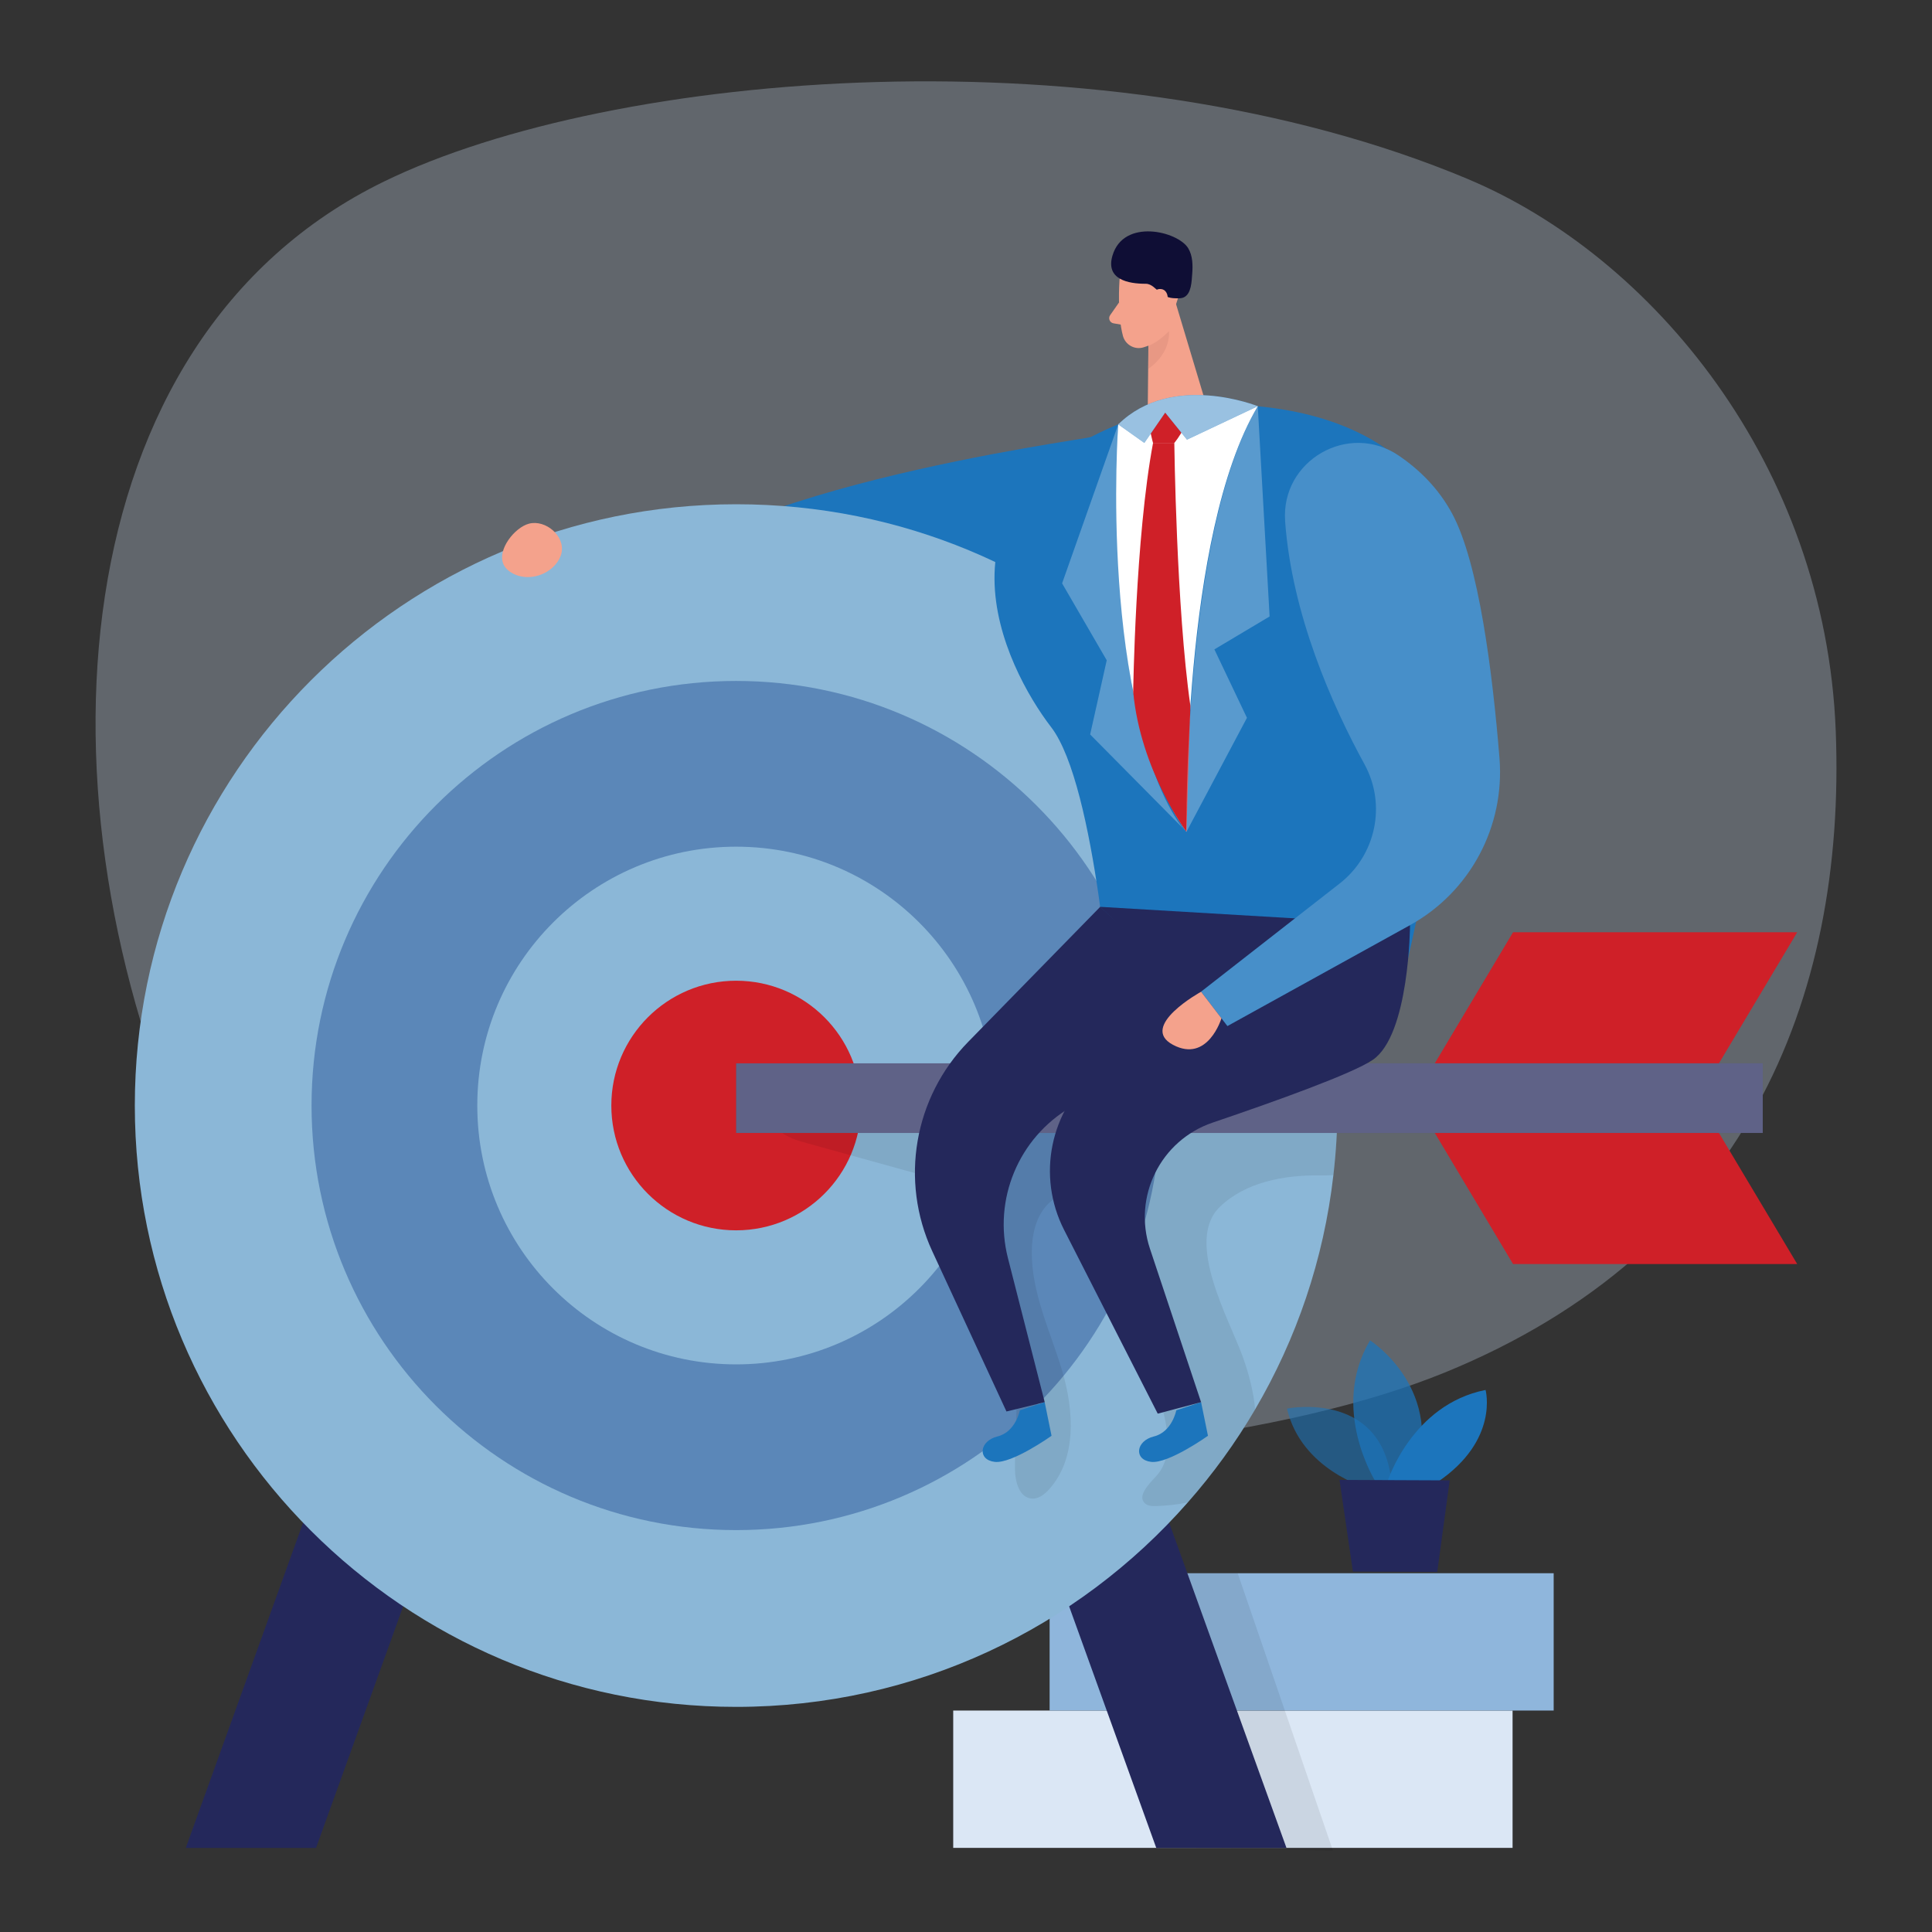 <svg width="346" height="346" viewBox="0 0 346 346" fill="none" xmlns="http://www.w3.org/2000/svg">
<rect x="0" y="0" width="346" height="346" fill="#333333" stroke="none"/>
<g opacity="0.3">
<path d="M262.877 32.067C295.823 45.88 326.915 83.213 328.762 130.92C330.624 179.069 312.383 223.917 258.711 245.819C203.933 268.178 63.816 272.579 34.545 207.946C5.266 143.32 10.429 60.958 68.785 32.503C109.696 12.56 198.528 5.093 262.877 32.06V32.067Z" fill="#CDDFF3"/>
</g>
<path d="M307.843 190.431H256.953L270.973 166.952H321.863L307.843 190.431Z" fill="#CF2028"/>
<path d="M307.843 202.894H256.953L270.973 226.381H321.863L307.843 202.894Z" fill="#CF2028"/>
<path d="M270.885 306.341H170.711V330.935H270.885V306.341Z" fill="#DBE7F5"/>
<path d="M278.246 281.748H187.975V306.341H278.246V281.748Z" fill="#8FB6DC"/>
<g opacity="0.08">
<path d="M238.714 331.433L221.656 281.748H202.965L214.065 330.942L238.015 331.433" fill="#000001"/>
</g>
<path d="M195.367 78.265C194.55 78.708 121.959 88.064 112.195 107.952C102.438 127.84 188.024 114.138 188.024 114.138L195.36 78.265H195.367Z" fill="#1C75BC"/>
<path d="M56.599 330.942H33.272L74.328 217.115H97.655L56.599 330.942Z" fill="#24285B"/>
<path d="M230.394 330.942H207.074L179.027 253.182L166.018 217.122H189.338L198.867 243.515L216.118 291.38L230.394 330.942Z" fill="#24285B"/>
<path d="M239.523 197.988C239.523 202.202 239.273 206.361 238.796 210.437C237.066 225.606 232.167 239.813 224.783 252.4C221.309 258.344 217.261 263.915 212.728 269.063C193.006 291.519 164.081 305.684 131.84 305.684C72.363 305.684 24.145 257.465 24.145 197.988C24.145 138.511 72.363 90.306 131.84 90.306C191.318 90.306 238.485 137.473 239.495 196.071C239.523 196.701 239.523 197.345 239.523 197.995V197.988Z" fill="#8BB7D7"/>
<path d="M131.834 274.025C173.828 274.025 207.871 239.982 207.871 197.988C207.871 155.994 173.828 121.951 131.834 121.951C89.84 121.951 55.797 155.994 55.797 197.988C55.797 239.982 89.84 274.025 131.834 274.025Z" fill="#5B87B8"/>
<path d="M131.834 244.345C157.436 244.345 178.191 223.59 178.191 197.988C178.191 172.386 157.436 151.631 131.834 151.631C106.231 151.631 85.477 172.386 85.477 197.988C85.477 223.59 106.231 244.345 131.834 244.345Z" fill="#8BB7D7"/>
<path d="M131.834 220.34C144.178 220.34 154.186 210.333 154.186 197.988C154.186 185.644 144.178 175.636 131.834 175.636C119.49 175.636 109.482 185.644 109.482 197.988C109.482 210.333 119.49 220.34 131.834 220.34Z" fill="#CF2028"/>
<g opacity="0.08">
<path d="M239.522 197.988C239.522 202.202 239.273 206.361 238.796 210.437C238 210.52 237.176 210.493 236.38 210.493C229.959 210.437 223.08 211.676 218.451 216.146C212.112 222.284 220.153 236.256 222.596 243.065C223.641 245.999 224.506 249.231 224.776 252.4C221.302 258.344 217.254 263.915 212.721 269.063C210.894 269.465 208.998 269.638 207.164 269.721C206.438 269.748 205.642 269.735 205.088 269.271C203.593 267.97 205.69 265.839 207.053 264.372C210.209 260.967 209.143 255.576 207.863 251.099C204.991 241.065 202.14 231.017 199.268 220.983C198.514 218.319 197.525 215.371 195.082 214.077C192.542 212.735 189.221 213.814 187.352 215.987C185.484 218.139 184.826 221.135 184.785 223.987C184.66 231.426 188.107 238.401 190.231 245.522C192.342 252.656 192.867 261.209 187.871 266.731C187.062 267.638 185.975 268.475 184.771 268.378C182.522 268.212 181.782 265.306 181.768 263.05C181.726 257.465 182.467 251.833 181.629 246.317C179.844 234.567 171.049 224.16 171.9 212.319C162.468 209.711 153.043 207.088 143.611 204.479C140.767 203.697 137.203 201.704 138.04 198.881C138.725 196.59 141.736 196.175 144.137 196.189C160.703 196.313 177.27 196.424 193.843 196.549C202.286 196.604 210.714 196.673 219.143 196.729C226.049 196.784 232.623 195.137 239.501 196.071C239.529 196.701 239.529 197.345 239.529 197.995L239.522 197.988Z" fill="#000001"/>
</g>
<path d="M315.691 190.432H131.834V202.901H315.691V190.432Z" fill="#24285B"/>
<g opacity="0.27">
<path d="M315.691 190.432H131.834V202.901H315.691V190.432Z" fill="white"/>
</g>
<path d="M182.647 252.573C182.647 252.573 181.906 256.448 178.64 257.251C175.374 258.054 175.014 261.431 178.128 261.804C181.242 262.178 188.321 257.133 188.321 257.133L187.09 251.106L182.647 252.566V252.573Z" fill="#1C75BC"/>
<path d="M210.659 252.573C210.659 252.573 209.918 256.448 206.652 257.251C203.386 258.054 203.026 261.431 206.14 261.804C209.254 262.178 216.333 257.133 216.333 257.133L215.101 251.106L210.659 252.566V252.573Z" fill="#1C75BC"/>
<path d="M200.473 50.481C200.473 50.481 200.065 56.315 201.11 60.169C201.532 61.733 203.172 62.674 204.729 62.225C206.666 61.671 209.116 60.363 209.718 57.263L211.379 52.128C211.379 52.128 212.306 48.876 208.971 46.558C205.635 44.24 200.542 46.911 200.473 50.481Z" fill="#F4A28C"/>
<path d="M210.362 53.609L215.871 71.954L205.539 74.272L205.684 59.989L210.362 53.609Z" fill="#F4A28C"/>
<path d="M200.405 54.17L198.813 56.446C198.419 57.007 198.744 57.789 199.422 57.907L201.664 58.287L200.405 54.163V54.17Z" fill="#F4A28C"/>
<g opacity="0.31">
<path d="M205.697 61.892C205.697 61.892 207.026 61.609 209.344 59.318C209.344 59.318 209.849 63.11 205.621 66.086L205.697 61.886V61.892Z" fill="#CE8172"/>
</g>
<path d="M208.763 53.028C208.929 53.111 209.102 53.187 209.275 53.242C209.794 53.409 210.347 53.422 210.887 53.422C211.268 53.422 211.655 53.416 212.001 53.256C213.378 52.62 213.406 50.371 213.51 49.07C213.634 47.54 213.614 45.797 212.79 44.447C210.935 41.416 201.227 39.043 199.234 45.769C197.96 50.066 202.071 50.827 205.199 50.821C206.244 50.821 206.963 51.782 207.759 52.377C208.078 52.613 208.403 52.848 208.756 53.028H208.763Z" fill="#0F0E35"/>
<path d="M206.217 53.865C206.217 53.865 206.217 51.616 207.919 51.762C209.615 51.907 209.621 55.159 207.331 55.498L206.217 53.865Z" fill="#F4A28C"/>
<path d="M203.602 74.729L212.48 72.743C212.48 72.743 268.442 65.851 261.259 118.595C254.519 168.108 249.599 181.034 249.599 181.034L199.173 182.73C199.173 182.73 196.363 140.76 188.246 130.221C180.136 119.681 164.192 88.59 203.602 74.729Z" fill="#1C75BC"/>
<path d="M200.265 76.002C200.265 76.002 196.577 126.539 212.479 148.967C212.479 148.967 211.579 95.731 225.253 72.757C225.253 72.757 212.479 69.235 200.265 76.002Z" fill="white"/>
<path d="M197.034 162.405L173.402 186.577C163.673 196.521 161.112 211.447 166.953 224.07L180.246 252.781L187.097 251.113L180.509 225.308C177.831 214.811 182.405 203.808 191.733 198.306L218.763 182.363L197.041 162.405H197.034Z" fill="#24285B"/>
<path d="M197.033 162.406L252.518 165.693C252.518 165.693 252.428 185.366 245.826 189.823C242.165 192.293 228.568 197.179 217.17 201.047C207.849 204.209 202.832 214.306 205.946 223.641L215.101 251.113L207.337 253.168L190.57 220.264C185.643 210.596 188.051 198.805 196.376 191.843L213.108 177.844L197.033 162.419V162.406Z" fill="#24285B"/>
<path d="M230.154 93.337C229.365 82.493 241.482 75.476 250.478 81.58C254.145 84.064 257.612 87.434 260.069 91.994C264.844 100.852 267.307 120.519 268.539 135.763C269.528 148.026 263.28 159.734 252.512 165.686L219.815 183.754L215.096 177.602L239.918 158.226C246.409 153.153 248.326 144.123 244.374 136.891C238.596 126.331 231.365 110.097 230.147 93.33L230.154 93.337Z" fill="#1C75BC"/>
<g opacity="0.19">
<path d="M230.154 93.337C229.365 82.493 241.482 75.476 250.478 81.58C254.145 84.064 257.612 87.434 260.069 91.994C264.844 100.852 267.307 120.519 268.539 135.763C269.528 148.026 263.28 159.734 252.512 165.686L219.815 183.754L215.096 177.602L239.918 158.226C246.409 153.153 248.326 144.123 244.374 136.891C238.596 126.331 231.365 110.097 230.147 93.33L230.154 93.337Z" fill="white"/>
</g>
<path d="M215.102 177.609C215.102 177.609 203.829 183.802 210.071 187.117C216.313 190.431 218.749 182.363 218.749 182.363L215.102 177.609Z" fill="#F4A28C"/>
<g opacity="0.27">
<path d="M200.266 76.002L190.211 104.471L198.204 118.249L195.235 131.535L212.479 148.96C212.479 148.96 198.204 136.158 200.266 75.996V76.002Z" fill="white"/>
</g>
<path d="M205.656 74.037C205.711 72.584 206.666 72.854 208.064 72.452C209.303 72.093 210.894 70.501 212.105 71.843C214.437 74.431 210.306 79.324 210.306 79.324H206.493C206.493 79.324 205.573 76.127 205.656 74.044V74.037Z" fill="#CF2028"/>
<path d="M206.493 79.317H210.306C210.306 79.317 210.666 108.914 213.185 126.401L212.479 148.967C212.479 148.967 204.244 137.971 202.943 123.889C202.943 123.889 203.331 96.181 206.5 79.324L206.493 79.317Z" fill="#CF2028"/>
<path d="M200.266 76.002L204.937 79.317L208.673 73.892L212.576 78.736L225.254 72.75C225.254 72.75 209.919 66.536 200.266 75.995V76.002Z" fill="#1C75BC"/>
<g opacity="0.55">
<path d="M200.266 76.002L204.937 79.317L208.673 73.892L212.576 78.736L225.254 72.75C225.254 72.75 209.919 66.536 200.266 75.995V76.002Z" fill="white"/>
</g>
<g opacity="0.27">
<path d="M225.253 72.757L227.371 110.402L217.482 116.298L223.315 128.553L212.486 148.96C212.486 148.96 211.828 95.427 225.26 72.75L225.253 72.757Z" fill="white"/>
</g>
<path d="M90.161 101.046C90.5 101.793 91.164 102.354 91.898 102.734C94.375 104.015 97.676 103.219 99.482 101.094C99.98 100.513 100.375 99.828 100.548 99.088C101.26 95.994 97.71 93.019 94.749 93.78C92.216 94.43 88.991 98.43 90.168 101.046H90.161Z" fill="#F4A28C"/>
<g opacity="0.58">
<path d="M244.892 266.51C244.892 266.51 233.059 263.278 230.484 252.262C230.484 252.262 248.822 248.553 249.341 267.479L244.892 266.503V266.51Z" fill="#1C75BC"/>
</g>
<g opacity="0.73">
<path d="M246.346 265.34C246.346 265.34 238.077 252.269 245.357 240.048C245.357 240.048 259.301 248.905 253.107 265.368L246.353 265.34H246.346Z" fill="#1C75BC"/>
</g>
<path d="M248.471 265.347C248.471 265.347 252.837 251.542 266.048 248.926C266.048 248.926 268.525 257.888 257.494 265.382L248.471 265.347Z" fill="#1C75BC"/>
<path d="M239.889 265.036L242.29 281.45L257.396 281.513L259.625 265.119L239.889 265.036Z" fill="#24285B"/>
</svg>

